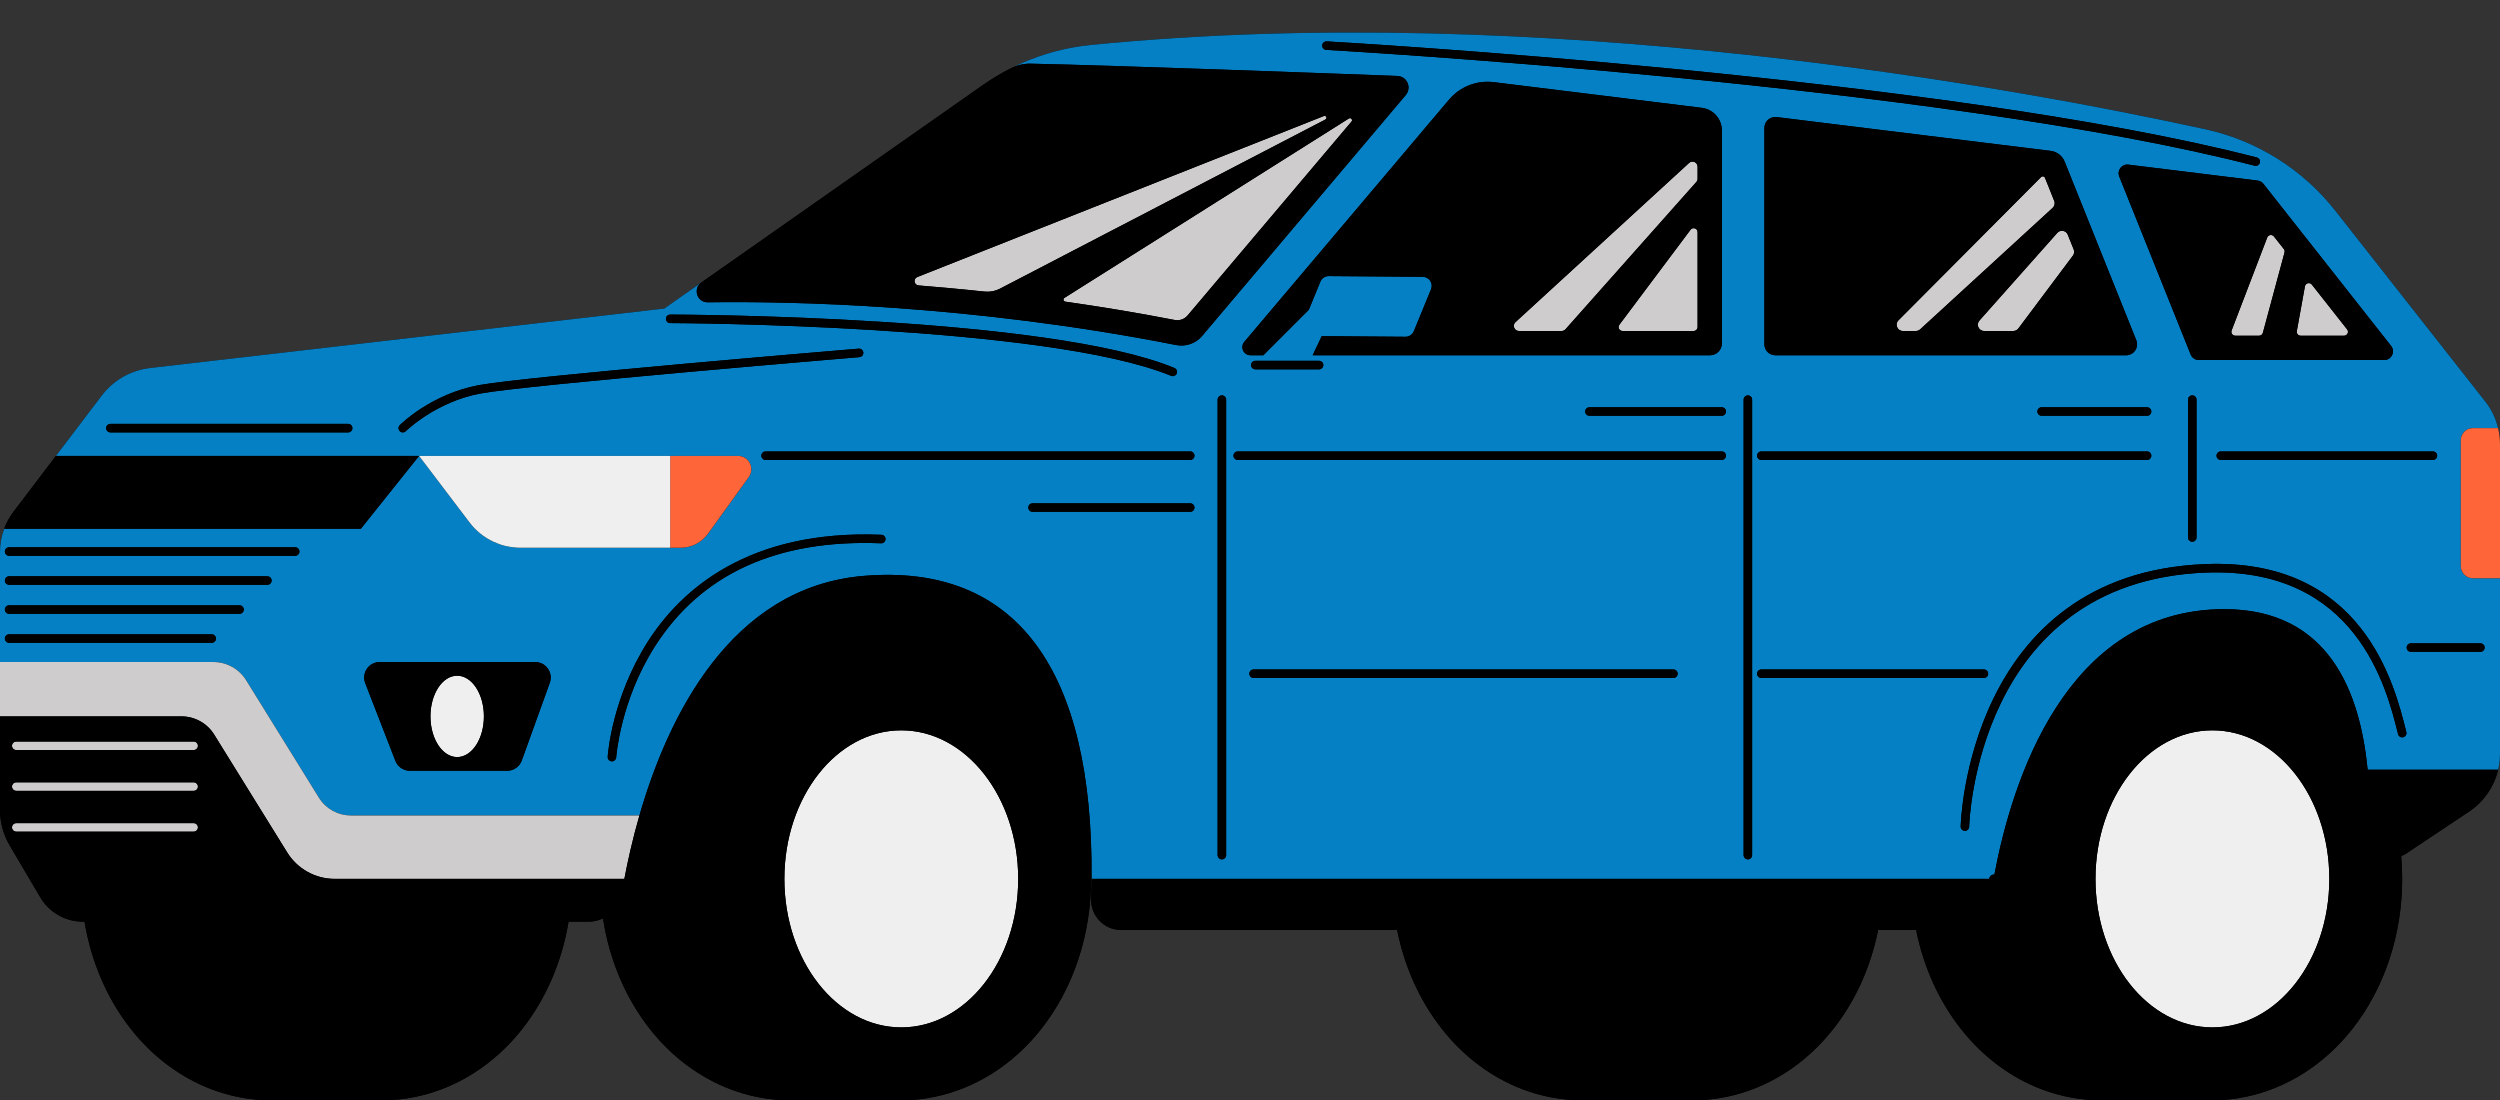 <?xml version="1.0" encoding="UTF-8"?><svg xmlns="http://www.w3.org/2000/svg" xmlns:xlink="http://www.w3.org/1999/xlink" height="220.1" preserveAspectRatio="xMidYMid meet" version="1.0" viewBox="0.0 -6.5 500.0 220.1" width="500.0" zoomAndPan="magnify"><rect x="0.0" y="-6.5" width="500.0" height="220.1" fill="#333333" stroke="none"/><g><g id="change1_1"><path d="M499.624,79.13c-0.462-1.943-1.336-3.771-2.587-5.356l-29.959-38.115c-6.51-8.284-15.693-14.053-25.987-16.306 C403.923,11.215,308.515-6.543,218.055,2.506c-4.804,0.48-9.48,1.737-13.853,3.693c-0.65,0.285-1.3,0.595-1.937,0.917 c-1.974,0.99-3.881,2.125-5.703,3.401c0,0-0.08,0.056-0.225,0.158c-0.076,0.053-0.171,0.12-0.285,0.2 c-0.2,0.141-0.458,0.322-0.769,0.539c-0.07,0.049-0.143,0.101-0.219,0.154c-0.129,0.09-0.265,0.186-0.409,0.287 c-0.188,0.132-0.39,0.273-0.603,0.423c-0.179,0.125-0.365,0.256-0.561,0.394l-1.799,1.262c-0.175,0.123-0.354,0.249-0.537,0.377 c-0.31,0.217-0.63,0.442-0.962,0.675c-0.16,0.112-0.322,0.226-0.487,0.341l-5.8,4.069c-0.044,0.03-0.087,0.061-0.131,0.092 c-0.557,0.391-1.127,0.791-1.707,1.197c-0.536,0.376-1.081,0.758-1.635,1.146c-0.508,0.356-1.021,0.716-1.542,1.082 c-3.215,2.255-6.667,4.676-10.175,7.137c-0.155,0.109-0.31,0.217-0.465,0.326c-1.385,0.971-2.776,1.947-4.165,2.921 c-0.229,0.161-0.458,0.321-0.687,0.482c-3.351,2.35-6.668,4.677-9.798,6.873c-0.112,0.079-0.224,0.158-0.336,0.236 c-5.07,3.556-9.627,6.752-12.995,9.115c0,0,0,0-0.001,0l-5.909,4.145l-1.518,1.062L30.013,67.106 c-3.838,0.443-7.336,2.435-9.674,5.521l-9.158,12.055L2.697,95.856c-0.789,1.039-1.415,2.187-1.865,3.395 C0.285,100.721,0,102.287,0,103.872v51.585c0,2.514,0.674,4.98,1.95,7.142l6.116,10.373c1.779,3.013,5.01,4.859,8.502,4.859h0.335 c1.327,7.988,4.5,15.411,9.265,21.462c4.391,5.581,9.954,9.699,16.07,12.037c3.808,1.458,7.828,2.223,11.916,2.223H76.46 c2.247,0,4.47-0.231,6.65-0.687c8.162-1.676,15.705-6.419,21.335-13.573c4.765-6.051,7.938-13.474,9.265-21.462h4.049 c1.015,0,1.971-0.25,2.841-0.66c1.259,8.24,4.474,15.905,9.369,22.123c4.391,5.581,9.954,9.699,16.07,12.037 c3.808,1.458,7.828,2.223,11.915,2.223h22.307c2.247,0,4.47-0.231,6.65-0.687c8.162-1.676,15.705-6.419,21.335-13.573 c6.431-8.168,9.972-18.833,9.972-30.02c0-0.005,0-0.011,0-0.017h0.088c0,0.005,0,0.011,0,0.017 c-0.012,1.312-0.043,2.636-0.085,3.984c-0.109,3.407,2.605,6.237,6.018,6.237h55.186c1.47,7.354,4.531,14.168,8.964,19.798 c4.391,5.581,9.954,9.699,16.069,12.037c3.808,1.457,7.828,2.223,11.915,2.223h22.307c2.247,0,4.47-0.231,6.65-0.687 c8.162-1.676,15.705-6.419,21.335-13.573c4.433-5.63,7.494-12.444,8.964-19.798h7.597c1.474,7.354,4.532,14.169,8.964,19.798 c4.391,5.581,9.954,9.699,16.069,12.037c3.808,1.458,7.828,2.223,11.916,2.223h22.307c2.247,0,4.47-0.231,6.65-0.687 c8.162-1.676,15.705-6.419,21.335-13.573c6.432-8.168,9.972-18.833,9.972-30.02c0-1.534-0.073-3.056-0.204-4.564 c0.332-0.125,0.659-0.278,0.975-0.488l12.614-8.411c2.958-1.974,5.01-4.98,5.806-8.363c0.243-1.033,0.37-2.095,0.37-3.183V82.343 C500,81.256,499.873,80.175,499.624,79.13z" fill="inherit"/></g><g id="change2_1"><path d="M492.16,106.734V81.547c0-1.334,1.082-2.417,2.416-2.417h5.048c-0.462-1.943-1.336-3.771-2.587-5.356 l-29.959-38.115c-6.51-8.284-15.693-14.053-25.987-16.306C403.923,11.215,308.515-6.543,218.055,2.506 c-4.804,0.48-9.48,1.737-13.853,3.693c-0.65,0.285-1.3,0.595-1.937,0.917c1.2-0.605,2.528-0.909,3.872-0.881 c16.508,0.34,59.05,1.918,73.334,2.456c1.934,0.073,2.931,2.341,1.681,3.819l-40.73,48.183c-1.273,1.506-3.263,2.192-5.197,1.811 c-41.167-8.112-77.129-8.781-93.666-8.545c-2.145,0.031-3.043-2.726-1.287-3.958l-5.909,4.145l-1.518,1.062L30.013,67.106 c-3.838,0.443-7.336,2.435-9.674,5.521l-9.158,12.055H147.58c2.182,0,3.447,2.471,2.172,4.241l-8.146,11.313 c-1.273,1.769-3.32,2.817-5.499,2.817h-32.045c-0.39,0-0.776-0.032-1.161-0.068c-0.645-0.059-1.281-0.16-1.902-0.314 c-0.808-0.201-1.589-0.484-2.338-0.836c-1.834-0.862-3.465-2.15-4.722-3.807l-10.13-13.347l-11.642,14.57H0.832 C0.285,100.721,0,102.287,0,103.872v22.033h42.694c2.66,0,5.132,1.378,6.535,3.638l14.557,23.491 c1.366,2.21,3.778,3.552,6.377,3.552h57.725c5.63-19.5,18.134-45.694,44.88-47.911c30.586-2.532,45.921,18.827,45.536,60.581 c0,0.005,0,0.011,0,0.017h179.564l0,0c0-0.47,0.381-0.85,0.85-0.85h0.14c0.007,0,0.013,0.004,0.02,0.004 c3.444-18.352,14.158-53.095,45.99-53.095c21.165,0,27.177,16.944,28.665,32.115h26.096c0.243-1.033,0.37-2.095,0.37-3.183V109.15 h-5.424C493.241,109.15,492.16,108.068,492.16,106.734z M487.435,84.637c0,0.469-0.381,0.85-0.85,0.85h-42.428 c-0.469,0-0.85-0.38-0.85-0.85s0.381-0.85,0.85-0.85h42.428C487.054,83.787,487.435,84.167,487.435,84.637z M396.786,129.093 h-44.518c-0.469,0-0.85-0.38-0.85-0.85c0-0.469,0.381-0.85,0.85-0.85h44.518c0.469,0,0.85,0.38,0.85,0.85 C397.636,128.712,397.256,129.093,396.786,129.093z M335.532,128.243c0,0.47-0.381,0.85-0.85,0.85h-83.967 c-0.469,0-0.85-0.38-0.85-0.85c0-0.469,0.381-0.85,0.85-0.85h83.967C335.151,127.393,335.532,127.773,335.532,128.243z M348.724,73.426c0-0.47,0.381-0.85,0.85-0.85s0.85,0.38,0.85,0.85v91.097c0,0.47-0.381,0.85-0.85,0.85s-0.85-0.38-0.85-0.85 V73.426z M425.218,64.553h-70.147c-1.212,0-2.195-0.983-2.195-2.195V19.094c0-1.318,1.155-2.339,2.463-2.178l54.781,6.756 c1.263,0.156,2.342,0.986,2.816,2.168l14.318,35.702C427.833,62.983,426.772,64.553,425.218,64.553z M429.412,74.952 c0.469,0,0.85,0.381,0.85,0.85s-0.381,0.85-0.85,0.85h-21.085c-0.469,0-0.85-0.381-0.85-0.85s0.381-0.85,0.85-0.85H429.412z M429.412,83.787c0.469,0,0.85,0.38,0.85,0.85c0,0.469-0.381,0.85-0.85,0.85h-77.144c-0.469,0-0.85-0.38-0.85-0.85 s0.381-0.85,0.85-0.85H429.412z M437.603,73.426c0-0.47,0.381-0.85,0.85-0.85s0.85,0.38,0.85,0.85v27.567 c0,0.469-0.381,0.85-0.85,0.85s-0.85-0.381-0.85-0.85V73.426z M452.679,30.265l25.536,32.415c0.901,1.144,0.086,2.822-1.369,2.822 h-37.091c-0.712,0-1.353-0.433-1.618-1.094L423.85,28.805c-0.494-1.231,0.514-2.542,1.831-2.379l25.842,3.188 C451.979,29.67,452.394,29.904,452.679,30.265z M265.249,3.475c-0.469-0.026-0.828-0.427-0.802-0.896s0.452-0.827,0.896-0.801 C266.568,1.846,388.563,8.757,451.37,25c0.455,0.118,0.728,0.581,0.61,1.036c-0.099,0.383-0.444,0.638-0.822,0.638 c-0.07,0-0.142-0.009-0.213-0.027C388.3,10.446,266.472,3.543,265.249,3.475z M345.197,75.803c0,0.469-0.381,0.85-0.85,0.85 h-26.458c-0.469,0-0.85-0.381-0.85-0.85s0.381-0.85,0.85-0.85h26.458C344.816,74.952,345.197,75.333,345.197,75.803z M248.862,61.874l40.958-48.452c2.193-2.595,5.548-3.908,8.92-3.492l41.621,5.136c2.292,0.283,4.013,2.229,4.013,4.539v42.578 c0,1.309-1.061,2.37-2.37,2.37H262.53l1.819-3.827l16.739,0.131c0.738,0.005,1.404-0.438,1.684-1.121l3.439-8.385 c0.485-1.182-0.378-2.48-1.656-2.49l-18.801-0.147c-0.737-0.005-1.404,0.438-1.684,1.121l-2.305,5.618l-9.099,9.1h-2.561 C248.72,64.553,247.967,62.932,248.862,61.874z M264.666,66.513c0,0.469-0.381,0.85-0.85,0.85h-12.753 c-0.469,0-0.85-0.38-0.85-0.85s0.381-0.85,0.85-0.85h12.753C264.285,65.663,264.666,66.043,264.666,66.513z M247.547,83.787h96.8 c0.469,0,0.85,0.38,0.85,0.85c0,0.469-0.381,0.85-0.85,0.85h-96.8c-0.469,0-0.85-0.38-0.85-0.85 C246.697,84.167,247.077,83.787,247.547,83.787z M238.04,83.787c0.469,0,0.85,0.38,0.85,0.85c0,0.469-0.381,0.85-0.85,0.85h-84.918 c-0.469,0-0.85-0.38-0.85-0.85s0.381-0.85,0.85-0.85H238.04z M134.034,56.416h0.002c3.076,0.006,75.629,0.278,100.843,10.679 c0.434,0.179,0.641,0.676,0.461,1.11c-0.135,0.328-0.452,0.526-0.786,0.526c-0.108,0-0.218-0.021-0.324-0.064 c-24.906-10.273-99.449-10.549-100.199-10.55c-0.469-0.001-0.849-0.383-0.848-0.852C133.185,56.796,133.565,56.416,134.034,56.416z M69.63,79.98H22.081c-0.469,0-0.85-0.38-0.85-0.85c0-0.469,0.381-0.85,0.85-0.85H69.63c0.469,0,0.85,0.38,0.85,0.85 C70.48,79.6,70.099,79.98,69.63,79.98z M96.085,72.202c-8.961,1.67-14.865,7.471-14.923,7.529 c-0.166,0.166-0.383,0.248-0.601,0.248c-0.218,0-0.436-0.083-0.601-0.249c-0.332-0.332-0.332-0.87,0-1.201 c0.253-0.254,6.316-6.228,15.813-7.999c9.283-1.731,73.254-7.073,75.972-7.299c0.472-0.04,0.879,0.309,0.918,0.776 c0.039,0.468-0.309,0.879-0.776,0.918C171.222,64.981,105.283,70.487,96.085,72.202z M243.527,73.426c0-0.47,0.381-0.85,0.85-0.85 s0.85,0.38,0.85,0.85v91.097c0,0.47-0.381,0.85-0.85,0.85s-0.85-0.38-0.85-0.85V73.426z M1.822,102.955h57.213 c0.469,0,0.85,0.38,0.85,0.85s-0.381,0.85-0.85,0.85H1.822c-0.469,0-0.85-0.38-0.85-0.85S1.353,102.955,1.822,102.955z M1.822,108.758H53.47c0.469,0,0.85,0.38,0.85,0.85c0,0.469-0.381,0.85-0.85,0.85H1.822c-0.469,0-0.85-0.38-0.85-0.85 S1.353,108.758,1.822,108.758z M1.822,114.56h46.083c0.469,0,0.85,0.381,0.85,0.85s-0.381,0.85-0.85,0.85H1.822 c-0.469,0-0.85-0.381-0.85-0.85S1.353,114.56,1.822,114.56z M42.34,122.062H1.822c-0.469,0-0.85-0.38-0.85-0.85 c0-0.469,0.381-0.85,0.85-0.85H42.34c0.469,0,0.85,0.38,0.85,0.85S42.809,122.062,42.34,122.062z M104.353,145.599 c-0.444,1.23-1.612,2.051-2.92,2.051H81.974c-1.281,0-2.431-0.787-2.894-1.981l-6.028-15.536c-0.789-2.035,0.712-4.228,2.894-4.228 h31.089c2.151,0,3.65,2.134,2.92,4.158L104.353,145.599z M176.219,102.159c-20.769-0.841-35.992,6.103-45.252,20.639 c-6.913,10.85-7.724,22.063-7.731,22.175c-0.03,0.45-0.403,0.794-0.847,0.794c-0.019,0-0.038,0-0.057-0.002 c-0.468-0.031-0.823-0.436-0.792-0.904c0.031-0.476,0.849-11.763,7.993-22.977c6.607-10.37,20.083-22.507,46.755-21.424 c0.469,0.019,0.834,0.415,0.815,0.884C177.083,101.813,176.687,102.18,176.219,102.159z M205.663,95.012 c0-0.469,0.381-0.85,0.85-0.85h31.527c0.469,0,0.85,0.38,0.85,0.85s-0.381,0.85-0.85,0.85h-31.527 C206.044,95.862,205.663,95.482,205.663,95.012z M480.643,140.95c-0.457,0.113-0.917-0.166-1.029-0.621 c-2.27-9.176-8.293-33.55-38.591-32.308c-45.778,1.878-47.188,50.311-47.188,50.799c-0.001,0.469-0.382,0.849-0.85,0.849h-0.001 c-0.469,0-0.849-0.38-0.849-0.849c0-0.505,1.328-50.549,48.819-52.497c31.652-1.302,37.949,24.054,40.311,33.598 C481.377,140.376,481.098,140.837,480.643,140.95z M496.93,123.014c0,0.47-0.381,0.85-0.85,0.85h-13.9 c-0.469,0-0.85-0.38-0.85-0.85c0-0.469,0.381-0.85,0.85-0.85h13.9C496.549,122.164,496.93,122.545,496.93,123.014z" fill="#0580C4"/></g><g id="change3_1"><path d="M134.034,84.681h13.546c2.182,0,3.447,2.471,2.172,4.241l-8.146,11.313 c-1.273,1.769-3.32,2.817-5.499,2.817h-2.074L134.034,84.681L134.034,84.681z M499.624,79.13h-5.048 c-1.334,0-2.416,1.082-2.416,2.417v25.187c0,1.334,1.082,2.416,2.416,2.416H500V82.343C500,81.256,499.873,80.175,499.624,79.13z" fill="#FE6539"/></g><g id="change4_1"><path d="M203.639,169.274c0,16.406-10.468,29.705-23.381,29.705s-23.381-13.299-23.381-29.705 s10.468-29.706,23.381-29.706C193.171,139.568,203.639,152.868,203.639,169.274z M442.48,139.568 c-12.913,0-23.381,13.299-23.381,29.706c0,16.406,10.468,29.705,23.381,29.705c12.913,0,23.381-13.299,23.381-29.705 C465.861,152.868,455.393,139.568,442.48,139.568z M98.661,101.834c0.749,0.352,1.53,0.635,2.338,0.836 c0.622,0.154,1.257,0.255,1.902,0.314c0.385,0.036,0.771,0.068,1.161,0.068h29.972V84.681H83.809l10.129,13.346 C95.196,99.684,96.827,100.972,98.661,101.834z M91.434,128.639c-2.953,0-5.347,3.644-5.347,8.139s2.394,8.139,5.347,8.139 s5.347-3.644,5.347-8.139S94.387,128.639,91.434,128.639z" fill="#EFEFEF"/></g><g id="change5_1"><path d="M0,136.777v-10.871h42.694c2.66,0,5.132,1.378,6.535,3.638l14.557,23.491 c1.366,2.21,3.778,3.552,6.377,3.552h57.719c-1.379,4.786-2.344,9.165-3.012,12.687H66.935c-3.864,0-7.453-1.998-9.489-5.281 l-2.6-4.196l-12.01-19.381c-1.402-2.262-3.874-3.638-6.535-3.638L0,136.777L0,136.777z M213.046,53.828 c7.062,1.006,14.394,2.213,21.892,3.667c0.963,0.187,1.954-0.158,2.587-0.907l32.777-38.772c0.305-0.36-0.136-0.867-0.535-0.615 l-56.879,35.873C212.564,53.279,212.666,53.774,213.046,53.828z M183.714,50.585c1.829,0.146,3.695,0.306,5.597,0.481 c2.471,0.226,5.005,0.473,7.591,0.75c1.06,0.114,2.133-0.084,3.079-0.576l65.107-33.842c0.428-0.223,0.133-0.87-0.316-0.692 l-81.306,32.196C182.605,49.244,182.791,50.512,183.714,50.585z M303.786,59.697h8.553c0.291,0,0.568-0.125,0.762-0.343 l26.16-29.448c0.166-0.186,0.257-0.427,0.257-0.677v-2.384c0-0.887-1.055-1.351-1.708-0.751l-34.713,31.833 C302.412,58.554,302.856,59.697,303.786,59.697z M338.105,39.452l-14.227,18.99c-0.388,0.518-0.018,1.255,0.628,1.255h14.227 c0.433,0,0.785-0.352,0.785-0.785v-18.99C339.518,39.168,338.557,38.848,338.105,39.452z M410.846,33.682l-1.852-4.619 c-0.126-0.316-0.535-0.399-0.774-0.158l-28.536,28.664c-0.773,0.795-0.21,2.128,0.899,2.128h2.605c0.314,0,0.616-0.118,0.847-0.33 l26.495-24.294C410.914,34.72,411.04,34.166,410.846,33.682z M413.557,40.444c-0.347-0.865-1.482-1.062-2.101-0.366L395.884,57.61 c-0.718,0.809-0.144,2.087,0.938,2.087h5.849c0.395,0,0.767-0.187,1.004-0.502l10.91-14.572c0.262-0.351,0.323-0.812,0.16-1.218 L413.557,40.444z M447.058,60.644h4.76c0.354,0,0.664-0.237,0.756-0.579l4.333-16.07c0.064-0.239,0.012-0.494-0.141-0.688 L454.79,40.8c-0.376-0.478-1.129-0.363-1.346,0.205l-7.116,18.577C446.13,60.093,446.508,60.644,447.058,60.644z M460.133,60.644 h8.677c0.654,0,1.02-0.754,0.615-1.268l-7.054-8.955c-0.418-0.53-1.265-0.319-1.386,0.345l-1.624,8.954 C459.275,60.202,459.644,60.644,460.133,60.644z M3.248,143.51h35.488c0.469,0,0.85-0.38,0.85-0.85c0-0.469-0.381-0.85-0.85-0.85 H3.248c-0.469,0-0.85,0.38-0.85,0.85C2.398,143.129,2.779,143.51,3.248,143.51z M3.248,151.669h35.488c0.469,0,0.85-0.38,0.85-0.85 c0-0.469-0.381-0.85-0.85-0.85H3.248c-0.469,0-0.85,0.38-0.85,0.85C2.398,151.288,2.779,151.669,3.248,151.669z M38.736,159.828 c0.469,0,0.85-0.38,0.85-0.85c0-0.469-0.381-0.85-0.85-0.85H3.248c-0.469,0-0.85,0.38-0.85,0.85s0.381,0.85,0.85,0.85H38.736z" fill="#CECCCD"/></g><g id="change1_2"><path d="M172.768,108.676c-26.746,2.217-39.25,28.41-44.88,47.911h-0.006c-1.379,4.786-2.344,9.165-3.012,12.687H66.935 c-3.864,0-7.453-1.998-9.489-5.281l-2.6-4.196l-12.01-19.381c-1.402-2.262-3.874-3.638-6.535-3.638H0v18.681 c0,2.514,0.674,4.98,1.95,7.142l6.116,10.373c1.779,3.013,5.01,4.859,8.502,4.859h0.335c1.327,7.988,4.5,15.411,9.265,21.462 c4.391,5.581,9.954,9.699,16.07,12.037c3.808,1.458,7.828,2.223,11.916,2.223H76.46c2.247,0,4.47-0.231,6.65-0.687 c8.162-1.676,15.705-6.419,21.335-13.573c4.765-6.051,7.938-13.474,9.265-21.462h4.049c1.015,0,1.971-0.25,2.841-0.66 c1.259,8.24,4.474,15.905,9.369,22.123c4.391,5.581,9.954,9.699,16.07,12.037c3.808,1.458,7.828,2.223,11.915,2.223h22.307 c2.247,0,4.47-0.231,6.65-0.687c8.162-1.676,15.705-6.419,21.335-13.573c6.431-8.168,9.972-18.833,9.972-30.02 c0-0.005,0-0.011,0-0.017h0.088C218.689,127.503,203.354,106.144,172.768,108.676z M3.248,141.81h35.488 c0.469,0,0.85,0.38,0.85,0.85s-0.381,0.85-0.85,0.85H3.248c-0.469,0-0.85-0.38-0.85-0.85C2.398,142.19,2.779,141.81,3.248,141.81z M3.248,149.969h35.488c0.469,0,0.85,0.38,0.85,0.85s-0.381,0.85-0.85,0.85H3.248c-0.469,0-0.85-0.38-0.85-0.85 C2.398,150.349,2.779,149.969,3.248,149.969z M3.248,159.828c-0.469,0-0.85-0.38-0.85-0.85c0-0.469,0.381-0.85,0.85-0.85h35.488 c0.469,0,0.85,0.38,0.85,0.85s-0.381,0.85-0.85,0.85H3.248z M203.639,169.274c0,16.406-10.468,29.705-23.381,29.705 s-23.381-13.299-23.381-29.705s10.468-29.706,23.381-29.706C193.171,139.568,203.639,152.868,203.639,169.274z M100.999,102.67 c0.622,0.154,1.257,0.255,1.902,0.314C102.256,102.926,101.62,102.825,100.999,102.67L100.999,102.67z M72.167,99.251H0.832 c0.449-1.208,1.075-2.356,1.865-3.395l8.484-11.175H83.81L72.167,99.251z M107.036,125.906h-31.09 c-2.182,0-3.684,2.192-2.894,4.228l6.028,15.536c0.463,1.194,1.613,1.981,2.894,1.981h19.459c1.308,0,2.476-0.82,2.92-2.051 l5.603-15.536C110.686,128.04,109.187,125.906,107.036,125.906z M91.434,144.917c-2.953,0-5.347-3.644-5.347-8.139 s2.394-8.139,5.347-8.139s5.347,3.644,5.347,8.139S94.387,144.917,91.434,144.917z M473.533,147.447 c-1.488-15.171-7.5-32.115-28.665-32.115c-31.832,0-42.546,34.743-45.99,53.095c-0.007,0-0.013-0.004-0.02-0.004h-0.14 c-0.469,0-0.85,0.38-0.85,0.85l0,0H218.304c-0.012,1.312-0.043,2.636-0.085,3.984c-0.109,3.407,2.605,6.237,6.018,6.237h55.186 c1.47,7.354,4.531,14.168,8.964,19.798c4.391,5.581,9.954,9.699,16.069,12.037c3.808,1.457,7.828,2.223,11.915,2.223h22.307 c2.247,0,4.47-0.231,6.65-0.687c8.162-1.676,15.705-6.419,21.335-13.573c4.433-5.63,7.494-12.444,8.964-19.798h7.597 c1.474,7.354,4.532,14.169,8.964,19.798c4.391,5.581,9.954,9.699,16.069,12.037c3.808,1.458,7.828,2.223,11.916,2.223h22.307 c2.247,0,4.47-0.231,6.65-0.687c8.162-1.676,15.705-6.419,21.335-13.573c6.432-8.168,9.972-18.833,9.972-30.02 c0-1.534-0.073-3.056-0.204-4.564c0.332-0.125,0.659-0.278,0.975-0.488l12.614-8.411c2.958-1.974,5.01-4.98,5.806-8.363 L473.533,147.447L473.533,147.447z M442.48,198.979c-12.913,0-23.381-13.299-23.381-29.705s10.468-29.706,23.381-29.706 c12.913,0,23.381,13.299,23.381,29.706C465.861,185.68,455.393,198.979,442.48,198.979z M141.558,53.959 c16.538-0.236,52.5,0.433,93.666,8.545c1.935,0.381,3.924-0.305,5.197-1.811l40.73-48.183c1.25-1.478,0.253-3.747-1.681-3.819 c-14.284-0.538-56.826-2.115-73.334-2.456c-1.344-0.028-2.671,0.275-3.872,0.881c-1.974,0.99-3.881,2.125-5.703,3.401 c0,0-0.08,0.056-0.225,0.158c-0.076,0.053-0.171,0.12-0.285,0.2c-0.2,0.141-0.458,0.322-0.769,0.539 c-0.07,0.049-0.143,0.101-0.219,0.154c-0.129,0.09-0.265,0.186-0.409,0.287c-0.188,0.132-0.39,0.273-0.603,0.423 c-0.179,0.125-0.365,0.256-0.561,0.394c-0.539,0.378-1.14,0.8-1.799,1.262c-0.175,0.123-0.354,0.249-0.537,0.377 c-0.31,0.217-0.63,0.442-0.962,0.675c-0.16,0.112-0.322,0.226-0.487,0.341c-1.703,1.195-3.659,2.567-5.8,4.069 c-0.044,0.03-0.087,0.061-0.131,0.092c-0.557,0.391-1.127,0.791-1.707,1.197c-0.536,0.376-1.081,0.758-1.635,1.146 c-0.508,0.356-1.021,0.716-1.542,1.082c-3.215,2.255-6.667,4.676-10.175,7.137c-0.155,0.109-0.31,0.217-0.465,0.326 c-1.385,0.971-2.776,1.947-4.165,2.921c-0.229,0.161-0.458,0.321-0.687,0.482c-3.351,2.35-6.668,4.677-9.798,6.873 c-0.112,0.079-0.224,0.158-0.336,0.236c-5.07,3.556-9.627,6.752-12.995,9.115c0,0,0,0-0.001,0 C138.515,51.233,139.413,53.99,141.558,53.959z M270.302,17.816l-32.777,38.772c-0.633,0.749-1.625,1.094-2.587,0.907 c-7.498-1.454-14.83-2.661-21.892-3.667c-0.38-0.054-0.482-0.549-0.158-0.754l56.879-35.873 C270.166,16.95,270.607,17.456,270.302,17.816z M183.465,48.903l81.306-32.196c0.449-0.178,0.745,0.47,0.316,0.692L199.98,51.241 c-0.946,0.492-2.019,0.689-3.079,0.576c-2.586-0.278-5.119-0.525-7.591-0.75c-1.902-0.175-3.768-0.336-5.597-0.481 C182.791,50.512,182.605,49.244,183.465,48.903z M250.105,64.553h2.561l9.099-9.1l2.305-5.618c0.28-0.683,0.947-1.126,1.684-1.121 l18.801,0.147c1.278,0.01,2.141,1.308,1.656,2.49l-3.439,8.385c-0.28,0.683-0.947,1.126-1.684,1.121l-16.739-0.131l-1.819,3.827 h79.475c1.309,0,2.37-1.061,2.37-2.37V19.605c0-2.31-1.721-4.256-4.013-4.539L298.74,9.93c-3.372-0.416-6.727,0.897-8.92,3.492 l-40.958,48.452C247.967,62.932,248.72,64.553,250.105,64.553z M339.518,58.912c0,0.433-0.351,0.785-0.785,0.785h-14.227 c-0.647,0-1.016-0.738-0.628-1.255l14.227-18.99c0.452-0.604,1.413-0.284,1.413,0.471V58.912z M303.097,57.926l34.713-31.833 c0.654-0.6,1.708-0.136,1.708,0.751v2.384c0,0.25-0.091,0.491-0.257,0.677L313.1,59.354c-0.193,0.218-0.471,0.343-0.762,0.343 h-8.553C302.856,59.697,302.412,58.554,303.097,57.926z M412.937,25.839c-0.474-1.182-1.553-2.012-2.816-2.168l-54.781-6.756 c-1.309-0.161-2.463,0.86-2.463,2.178v43.265c0,1.212,0.983,2.195,2.195,2.195h70.147c1.553,0,2.615-1.57,2.037-3.012 L412.937,25.839z M383.188,59.697h-2.605c-1.109,0-1.672-1.333-0.899-2.128l28.536-28.664c0.24-0.241,0.648-0.158,0.774,0.158 l1.852,4.619c0.194,0.484,0.068,1.038-0.316,1.391l-26.495,24.294C383.804,59.579,383.501,59.697,383.188,59.697z M414.584,44.622 l-10.91,14.572c-0.237,0.316-0.609,0.502-1.004,0.502h-5.849c-1.082,0-1.656-1.278-0.938-2.087l15.572-17.532 c0.619-0.697,1.754-0.499,2.101,0.366l1.187,2.96C414.907,43.81,414.847,44.272,414.584,44.622z M425.681,26.425 c-1.317-0.163-2.326,1.148-1.831,2.379l14.288,35.604c0.265,0.661,0.906,1.094,1.618,1.094h37.091c1.456,0,2.27-1.679,1.369-2.822 L452.68,30.265c-0.285-0.361-0.7-0.595-1.156-0.651L425.681,26.425z M460.986,50.767c0.12-0.664,0.968-0.875,1.386-0.345 l7.054,8.955c0.405,0.514,0.039,1.268-0.615,1.268h-8.677c-0.488,0-0.858-0.442-0.771-0.923L460.986,50.767z M453.442,41.003 c0.217-0.568,0.97-0.682,1.346-0.205l1.976,2.507c0.153,0.194,0.205,0.45,0.141,0.688l-4.333,16.07 c-0.092,0.342-0.402,0.579-0.756,0.579h-4.76c-0.549,0-0.928-0.551-0.731-1.063L453.442,41.003z M243.527,164.523V73.426 c0-0.47,0.381-0.85,0.85-0.85s0.85,0.38,0.85,0.85v91.097c0,0.47-0.381,0.85-0.85,0.85S243.527,164.993,243.527,164.523z M348.724,164.523V73.426c0-0.47,0.381-0.85,0.85-0.85s0.85,0.38,0.85,0.85v91.097c0,0.47-0.381,0.85-0.85,0.85 S348.724,164.993,348.724,164.523z M171.887,64.926c-0.665,0.055-66.604,5.561-75.802,7.276c-8.961,1.67-14.865,7.471-14.923,7.529 c-0.166,0.166-0.383,0.248-0.601,0.248c-0.218,0-0.436-0.083-0.601-0.249c-0.332-0.332-0.332-0.87,0-1.201 c0.253-0.254,6.316-6.228,15.813-7.999c9.283-1.731,73.254-7.073,75.972-7.299c0.472-0.04,0.879,0.309,0.918,0.776 C172.703,64.476,172.355,64.887,171.887,64.926z M133.184,57.264c0.001-0.469,0.381-0.848,0.85-0.848h0.002 c3.076,0.006,75.629,0.278,100.843,10.679c0.434,0.179,0.641,0.676,0.461,1.11c-0.135,0.328-0.452,0.526-0.786,0.526 c-0.108,0-0.218-0.021-0.324-0.064c-24.906-10.273-99.449-10.549-100.199-10.55C133.563,58.116,133.183,57.734,133.184,57.264z M153.122,83.787h84.918c0.469,0,0.85,0.38,0.85,0.85c0,0.469-0.381,0.85-0.85,0.85h-84.918c-0.469,0-0.85-0.38-0.85-0.85 C152.272,84.167,152.653,83.787,153.122,83.787z M246.697,84.637c0-0.47,0.381-0.85,0.85-0.85h96.8c0.469,0,0.85,0.38,0.85,0.85 c0,0.469-0.381,0.85-0.85,0.85h-96.8C247.077,85.487,246.697,85.106,246.697,84.637z M344.346,74.952c0.469,0,0.85,0.381,0.85,0.85 s-0.381,0.85-0.85,0.85h-26.458c-0.469,0-0.85-0.381-0.85-0.85s0.381-0.85,0.85-0.85H344.346z M352.268,83.787h77.144 c0.469,0,0.85,0.38,0.85,0.85c0,0.469-0.381,0.85-0.85,0.85h-77.144c-0.469,0-0.85-0.38-0.85-0.85S351.799,83.787,352.268,83.787z M408.327,74.952h21.085c0.469,0,0.85,0.381,0.85,0.85s-0.381,0.85-0.85,0.85h-21.085c-0.469,0-0.85-0.381-0.85-0.85 S407.858,74.952,408.327,74.952z M437.603,100.993V73.426c0-0.47,0.381-0.85,0.85-0.85s0.85,0.38,0.85,0.85v27.567 c0,0.469-0.381,0.85-0.85,0.85S437.603,101.462,437.603,100.993z M444.156,83.787h42.428c0.469,0,0.85,0.38,0.85,0.85 c0,0.469-0.381,0.85-0.85,0.85h-42.428c-0.469,0-0.85-0.38-0.85-0.85S443.687,83.787,444.156,83.787z M334.682,127.393 c0.469,0,0.85,0.38,0.85,0.85s-0.381,0.85-0.85,0.85h-83.967c-0.469,0-0.85-0.38-0.85-0.85c0-0.469,0.381-0.85,0.85-0.85H334.682z M397.636,128.243c0,0.47-0.381,0.85-0.85,0.85h-44.518c-0.469,0-0.85-0.38-0.85-0.85c0-0.469,0.381-0.85,0.85-0.85h44.518 C397.256,127.393,397.636,127.773,397.636,128.243z M481.264,139.921c0.113,0.456-0.166,0.917-0.621,1.029 c-0.457,0.113-0.917-0.166-1.029-0.621c-2.27-9.176-8.293-33.55-38.591-32.308c-45.778,1.878-47.188,50.311-47.188,50.799 c-0.001,0.469-0.382,0.849-0.85,0.849h-0.001c-0.469,0-0.849-0.38-0.849-0.849c0-0.505,1.328-50.549,48.819-52.497 C472.606,105.021,478.903,130.376,481.264,139.921z M482.179,122.164h13.9c0.469,0,0.85,0.381,0.85,0.85 c0,0.47-0.381,0.85-0.85,0.85h-13.9c-0.469,0-0.85-0.38-0.85-0.85C481.329,122.545,481.71,122.164,482.179,122.164z M238.04,95.862 h-31.527c-0.469,0-0.85-0.38-0.85-0.85c0-0.469,0.381-0.85,0.85-0.85h31.527c0.469,0,0.85,0.38,0.85,0.85 C238.89,95.482,238.51,95.862,238.04,95.862z M177.102,101.344c-0.019,0.469-0.415,0.836-0.883,0.815 c-20.769-0.841-35.992,6.103-45.252,20.639c-6.913,10.85-7.724,22.063-7.731,22.175c-0.03,0.45-0.403,0.794-0.847,0.794 c-0.019,0-0.038,0-0.057-0.002c-0.468-0.031-0.823-0.436-0.792-0.904c0.031-0.476,0.849-11.763,7.993-22.977 c6.607-10.37,20.083-22.507,46.755-21.424C176.756,100.479,177.121,100.875,177.102,101.344z M0.972,103.805 c0-0.47,0.381-0.85,0.85-0.85h57.213c0.469,0,0.85,0.38,0.85,0.85s-0.381,0.85-0.85,0.85H1.822 C1.353,104.655,0.972,104.275,0.972,103.805z M0.972,109.608c0-0.47,0.381-0.85,0.85-0.85H53.47c0.469,0,0.85,0.38,0.85,0.85 c0,0.469-0.381,0.85-0.85,0.85H1.822C1.353,110.457,0.972,110.077,0.972,109.608z M0.972,115.41c0-0.469,0.381-0.85,0.85-0.85 h46.083c0.469,0,0.85,0.381,0.85,0.85s-0.381,0.85-0.85,0.85H1.822C1.353,116.26,0.972,115.879,0.972,115.41z M43.19,121.212 c0,0.47-0.381,0.85-0.85,0.85H1.822c-0.469,0-0.85-0.38-0.85-0.85c0-0.469,0.381-0.85,0.85-0.85H42.34 C42.809,120.363,43.19,120.743,43.19,121.212z M70.48,79.13c0,0.47-0.381,0.85-0.85,0.85H22.081c-0.469,0-0.85-0.38-0.85-0.85 c0-0.469,0.381-0.85,0.85-0.85H69.63C70.099,78.281,70.48,78.661,70.48,79.13z M263.816,65.663c0.469,0,0.85,0.38,0.85,0.85 c0,0.469-0.381,0.85-0.85,0.85h-12.753c-0.469,0-0.85-0.38-0.85-0.85s0.381-0.85,0.85-0.85H263.816z M450.944,26.646 C388.3,10.446,266.472,3.543,265.249,3.475c-0.469-0.026-0.828-0.427-0.802-0.896s0.452-0.827,0.896-0.801 C266.568,1.846,388.563,8.757,451.37,25c0.455,0.118,0.728,0.581,0.61,1.036c-0.099,0.383-0.444,0.638-0.822,0.638 C451.087,26.674,451.015,26.665,450.944,26.646z" fill="inherit"/></g></g></svg>